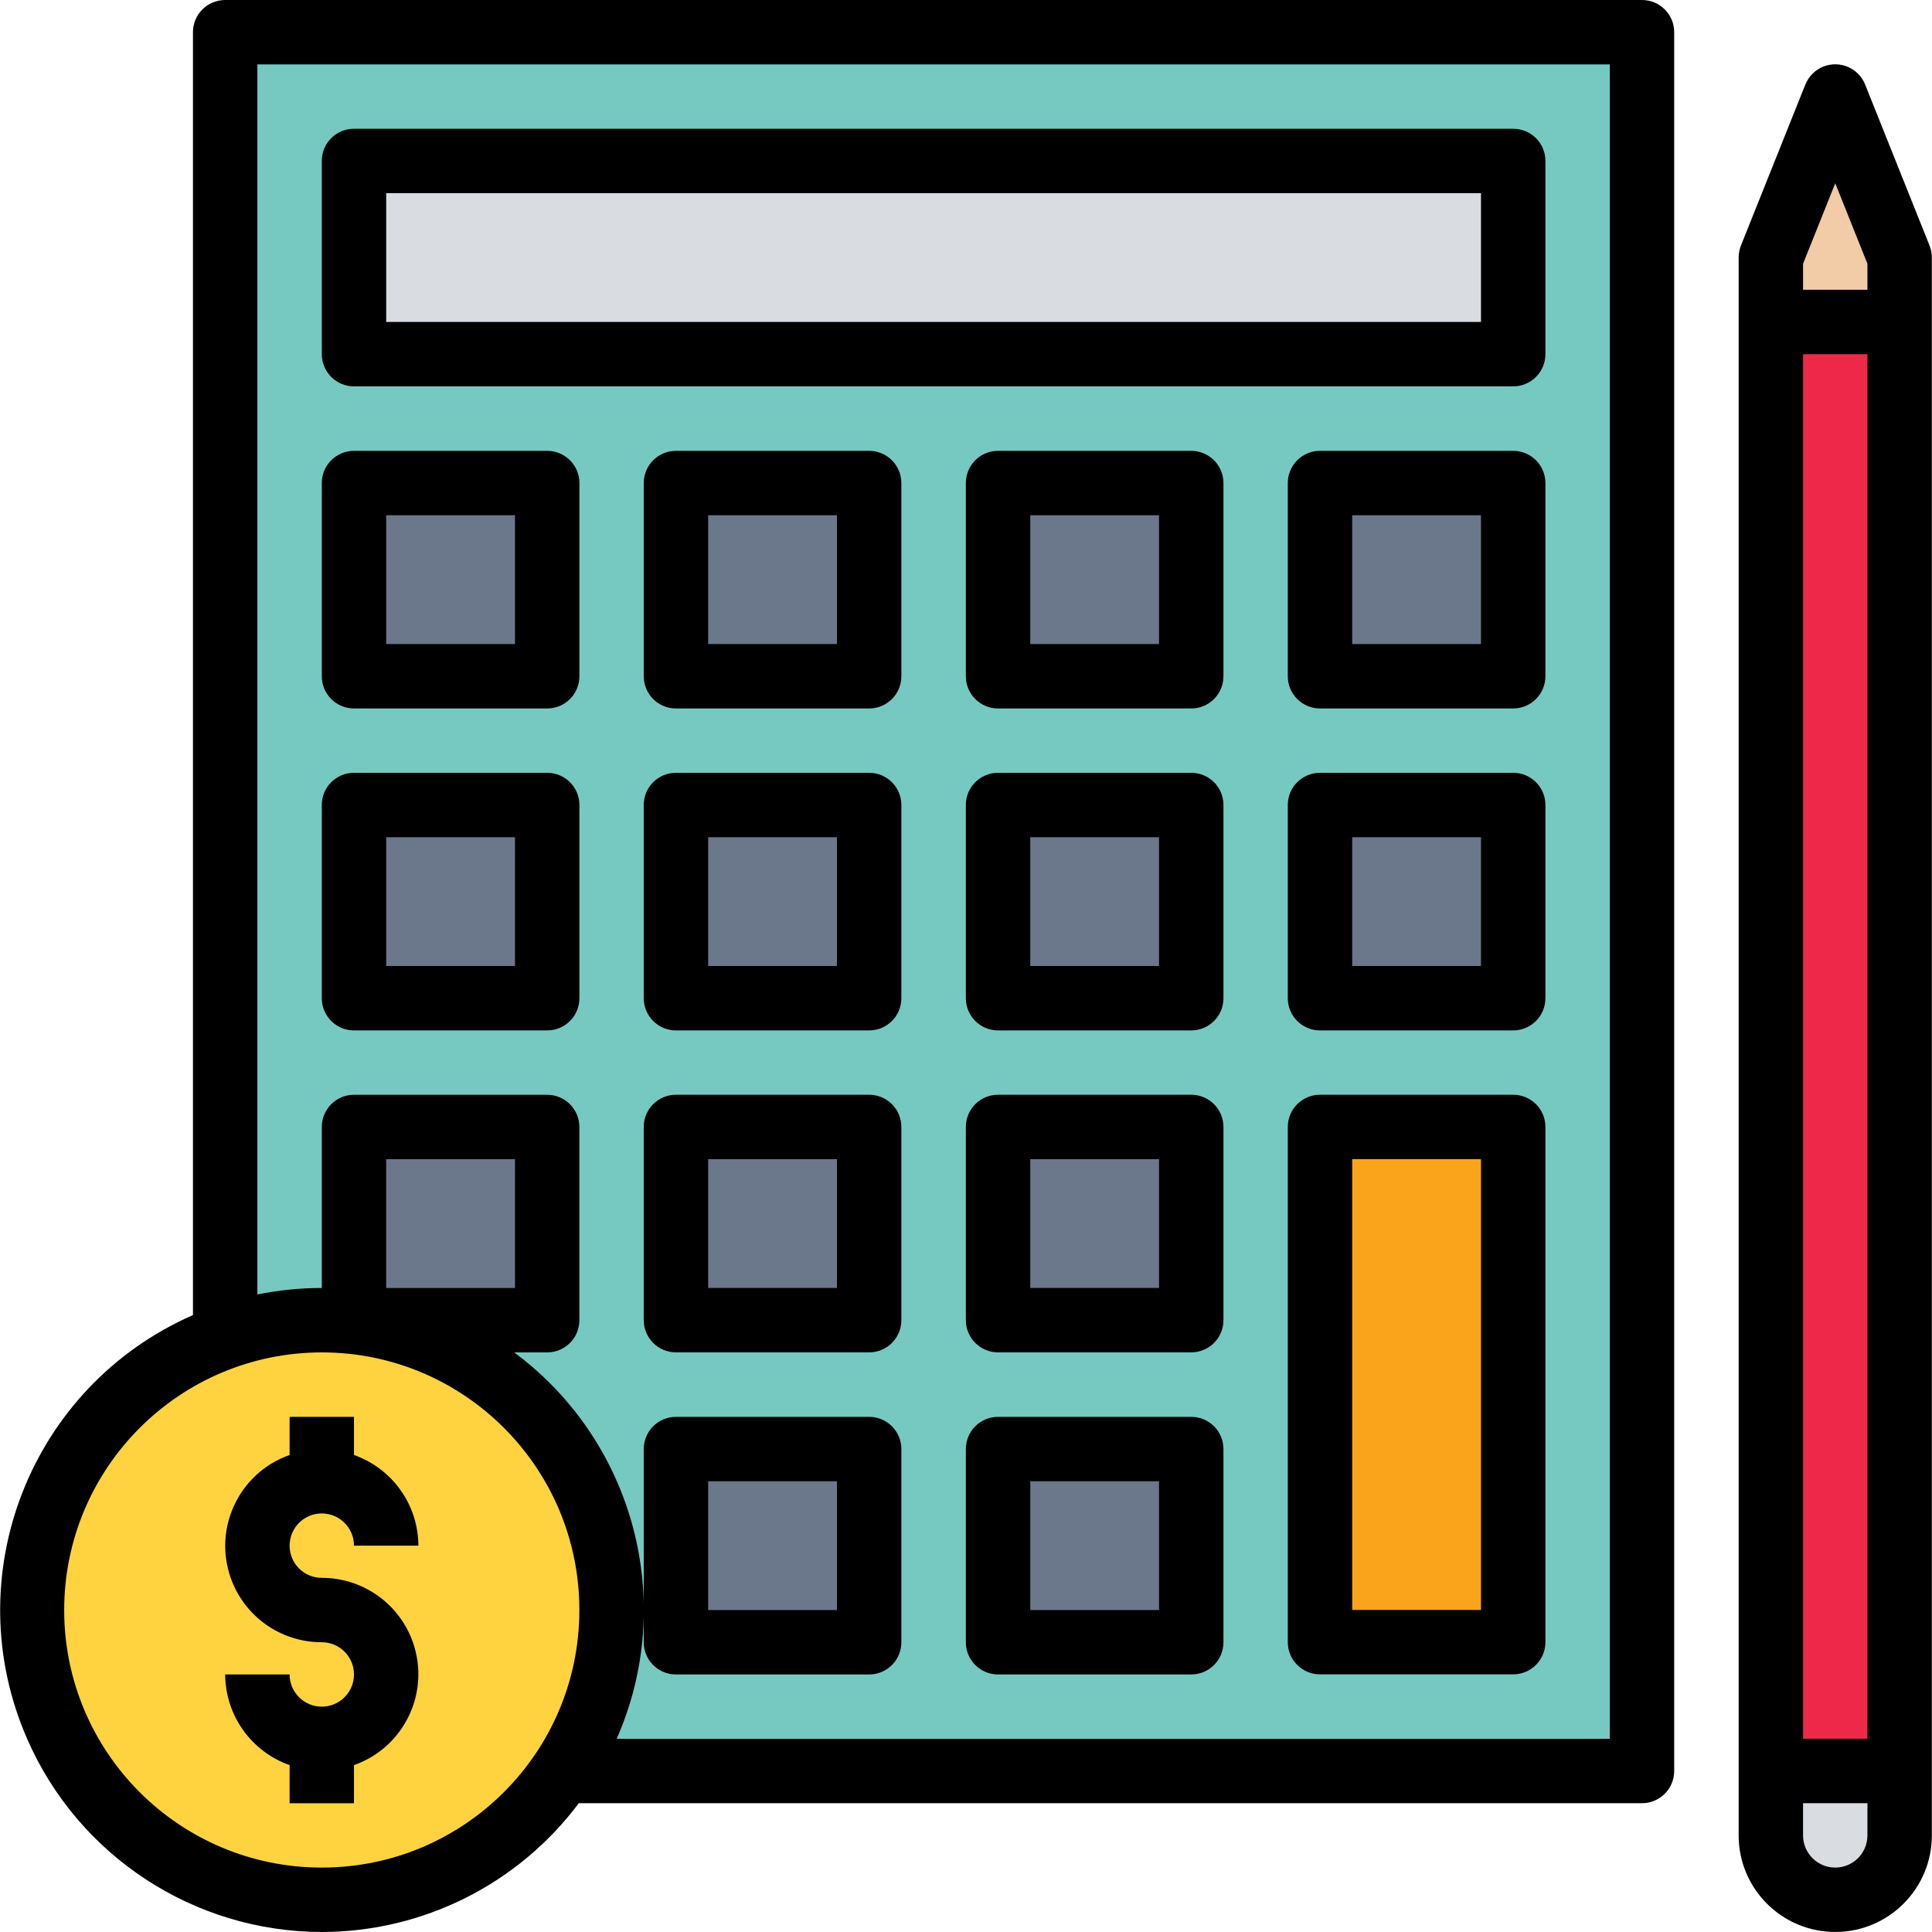 <?xml version="1.0" encoding="UTF-8"?>
<svg xmlns="http://www.w3.org/2000/svg" width="50" height="50" viewBox="0 0 50 50" fill="none">
  <g clip-path="url(#clip0_2614_91)">
    <path d="M45.828 45H49.161V47.5C49.161 48.42 48.415 49.167 47.495 49.167C46.574 49.167 45.828 48.42 45.828 47.5V45Z" fill="#D9DDE1"></path>
    <path d="M5.828 0.832H42.495V45.832H5.828V0.832Z" fill="#75C9C1"></path>
    <path d="M9.16 37.5H14.16V42.5H9.16V37.5Z" fill="#6B778A"></path>
    <path d="M17.492 37.5H22.492V42.5H17.492V37.5Z" fill="#6B778A"></path>
    <path d="M25.828 37.5H30.828V42.5H25.828V37.5Z" fill="#6B778A"></path>
    <path d="M9.16 29.164H14.16V34.164H9.16V29.164Z" fill="#6B778A"></path>
    <path d="M17.492 29.164H22.492V34.164H17.492V29.164Z" fill="#6B778A"></path>
    <path d="M25.828 29.164H30.828V34.164H25.828V29.164Z" fill="#6B778A"></path>
    <path d="M9.16 20.832H14.16V25.832H9.16V20.832Z" fill="#6B778A"></path>
    <path d="M17.492 20.832H22.492V25.832H17.492V20.832Z" fill="#6B778A"></path>
    <path d="M25.828 20.832H30.828V25.832H25.828V20.832Z" fill="#6B778A"></path>
    <path d="M9.16 4.168H39.16V9.168H9.16V4.168Z" fill="#D9DDE1"></path>
    <path d="M34.16 20.832H39.16V25.832H34.16V20.832Z" fill="#6B778A"></path>
    <path d="M34.16 29.168H39.16V42.501H34.16V29.168Z" fill="#FAA41B"></path>
    <path d="M9.16 12.5H14.16V17.5H9.16V12.5Z" fill="#6B778A"></path>
    <path d="M17.492 12.5H22.492V17.5H17.492V12.5Z" fill="#6B778A"></path>
    <path d="M25.828 12.5H30.828V17.5H25.828V12.5Z" fill="#6B778A"></path>
    <path d="M34.16 12.5H39.16V17.5H34.16V12.5Z" fill="#6B778A"></path>
    <path d="M8.328 49.168C12.47 49.168 15.828 45.81 15.828 41.668C15.828 37.526 12.47 34.168 8.328 34.168C4.186 34.168 0.828 37.526 0.828 41.668C0.828 45.81 4.186 49.168 8.328 49.168Z" fill="#FFD33F"></path>
    <path d="M45.828 7.5H49.161V45.833H45.828V7.5Z" fill="#EE2849"></path>
    <path d="M49.161 8.333H45.828V6.667L47.495 2.5L49.161 6.667V8.333Z" fill="#F2CBA7"></path>
    <path d="M17.494 43.335H22.494C22.954 43.335 23.327 42.962 23.327 42.501V37.501C23.327 37.041 22.954 36.668 22.494 36.668H17.494C17.033 36.668 16.66 37.041 16.66 37.501V42.501C16.66 42.962 17.033 43.335 17.494 43.335ZM18.327 38.335H21.66V41.668H18.327V38.335Z" fill="black"></path>
    <path d="M30.829 36.668H25.829C25.369 36.668 24.996 37.041 24.996 37.501V42.501C24.996 42.962 25.369 43.335 25.829 43.335H30.829C31.29 43.335 31.663 42.962 31.663 42.501V37.501C31.663 37.041 31.29 36.668 30.829 36.668ZM29.996 41.668H26.663V38.335H29.996V41.668Z" fill="black"></path>
    <path d="M22.494 28.332H17.494C17.033 28.332 16.66 28.705 16.66 29.165V34.165C16.66 34.626 17.033 34.999 17.494 34.999H22.494C22.954 34.999 23.327 34.626 23.327 34.165V29.165C23.327 28.705 22.954 28.332 22.494 28.332ZM21.66 33.332H18.327V29.999H21.66V33.332Z" fill="black"></path>
    <path d="M30.829 28.332H25.829C25.369 28.332 24.996 28.705 24.996 29.165V34.165C24.996 34.626 25.369 34.999 25.829 34.999H30.829C31.29 34.999 31.663 34.626 31.663 34.165V29.165C31.663 28.705 31.29 28.332 30.829 28.332ZM29.996 33.332H26.663V29.999H29.996V33.332Z" fill="black"></path>
    <path d="M9.161 26.667H14.162C14.622 26.667 14.995 26.294 14.995 25.833V20.833C14.995 20.373 14.622 20 14.162 20H9.161C8.701 20 8.328 20.373 8.328 20.833V25.833C8.328 26.294 8.701 26.667 9.161 26.667ZM9.995 21.667H13.328V25H9.995V21.667Z" fill="black"></path>
    <path d="M22.494 20H17.494C17.033 20 16.66 20.373 16.66 20.833V25.833C16.66 26.294 17.033 26.667 17.494 26.667H22.494C22.954 26.667 23.327 26.294 23.327 25.833V20.833C23.327 20.373 22.954 20 22.494 20ZM21.66 25H18.327V21.667H21.66V25Z" fill="black"></path>
    <path d="M30.829 20H25.829C25.369 20 24.996 20.373 24.996 20.833V25.833C24.996 26.294 25.369 26.667 25.829 26.667H30.829C31.29 26.667 31.663 26.294 31.663 25.833V20.833C31.663 20.373 31.29 20 30.829 20ZM29.996 25H26.663V21.667H29.996V25Z" fill="black"></path>
    <path d="M9.161 9.999H39.161C39.622 9.999 39.995 9.626 39.995 9.165V4.165C39.995 3.705 39.622 3.332 39.161 3.332H9.161C8.701 3.332 8.328 3.705 8.328 4.165V9.165C8.328 9.626 8.701 9.999 9.161 9.999ZM9.995 4.999H38.328V8.332H9.995V4.999Z" fill="black"></path>
    <path d="M39.161 20H34.161C33.701 20 33.328 20.373 33.328 20.833V25.833C33.328 26.294 33.701 26.667 34.161 26.667H39.161C39.622 26.667 39.995 26.294 39.995 25.833V20.833C39.995 20.373 39.622 20 39.161 20ZM38.328 25H34.995V21.667H38.328V25Z" fill="black"></path>
    <path d="M39.161 28.332H34.161C33.701 28.332 33.328 28.705 33.328 29.165V42.499C33.328 42.959 33.701 43.332 34.161 43.332H39.161C39.622 43.332 39.995 42.959 39.995 42.499V29.165C39.995 28.705 39.622 28.332 39.161 28.332ZM38.328 41.665H34.995V29.999H38.328V41.665Z" fill="black"></path>
    <path d="M9.161 18.335H14.162C14.622 18.335 14.995 17.962 14.995 17.501V12.501C14.995 12.041 14.622 11.668 14.162 11.668H9.161C8.701 11.668 8.328 12.041 8.328 12.501V17.501C8.328 17.962 8.701 18.335 9.161 18.335ZM9.995 13.335H13.328V16.668H9.995V13.335Z" fill="black"></path>
    <path d="M22.494 11.668H17.494C17.033 11.668 16.66 12.041 16.66 12.501V17.501C16.66 17.962 17.033 18.335 17.494 18.335H22.494C22.954 18.335 23.327 17.962 23.327 17.501V12.501C23.327 12.041 22.954 11.668 22.494 11.668ZM21.66 16.668H18.327V13.335H21.66V16.668Z" fill="black"></path>
    <path d="M30.829 11.668H25.829C25.369 11.668 24.996 12.041 24.996 12.501V17.501C24.996 17.962 25.369 18.335 25.829 18.335H30.829C31.29 18.335 31.663 17.962 31.663 17.501V12.501C31.663 12.041 31.29 11.668 30.829 11.668ZM29.996 16.668H26.663V13.335H29.996V16.668Z" fill="black"></path>
    <path d="M39.161 11.668H34.161C33.701 11.668 33.328 12.041 33.328 12.501V17.501C33.328 17.962 33.701 18.335 34.161 18.335H39.161C39.622 18.335 39.995 17.962 39.995 17.501V12.501C39.995 12.041 39.622 11.668 39.161 11.668ZM38.328 16.668H34.995V13.335H38.328V16.668Z" fill="black"></path>
    <path d="M8.328 50C10.946 49.998 13.41 48.763 14.979 46.667H42.494C42.955 46.667 43.328 46.294 43.328 45.833V0.833C43.328 0.373 42.955 0 42.494 0H5.828C5.367 0 4.994 0.373 4.994 0.833V34.034C0.779 35.882 -1.141 40.796 0.707 45.012C2.033 48.038 5.023 49.995 8.328 50ZM6.661 1.667H41.661V45H15.96C17.518 41.456 16.416 37.306 13.307 35H14.161C14.621 35 14.994 34.627 14.994 34.167V29.167C14.994 28.706 14.621 28.333 14.161 28.333H9.161C8.701 28.333 8.328 28.706 8.328 29.167V33.333C7.768 33.333 7.21 33.389 6.661 33.5V1.667ZM9.994 33.333V30H13.328V33.333H9.994ZM8.328 35C12.009 35 14.994 37.985 14.994 41.667C14.994 45.349 12.009 48.333 8.328 48.333C4.646 48.333 1.661 45.349 1.661 41.667C1.665 37.986 4.647 35.004 8.328 35Z" fill="black"></path>
    <path d="M48.27 2.189C48.1 1.762 47.615 1.553 47.188 1.723C46.975 1.808 46.807 1.977 46.722 2.189L45.055 6.356C45.016 6.455 44.996 6.56 44.996 6.666V47.499C44.996 48.88 46.115 49.999 47.496 49.999C48.877 49.999 49.996 48.88 49.996 47.499V6.666C49.996 6.56 49.976 6.455 49.937 6.356L48.27 2.189ZM46.663 9.166H48.329V44.999H46.663V9.166ZM46.663 6.826L47.496 4.743L48.329 6.826V7.499H46.663V6.826ZM48.329 47.499C48.329 47.959 47.956 48.333 47.496 48.333C47.036 48.333 46.663 47.959 46.663 47.499V46.666H48.329V47.499Z" fill="black"></path>
    <path d="M8.328 44.168C7.868 44.168 7.495 43.795 7.495 43.335H5.828C5.832 44.39 6.499 45.329 7.495 45.681V46.668H9.161V45.681C10.461 45.224 11.143 43.799 10.685 42.5C10.333 41.501 9.388 40.833 8.328 40.835C7.868 40.835 7.495 40.462 7.495 40.001C7.495 39.541 7.868 39.168 8.328 39.168C8.788 39.168 9.161 39.541 9.161 40.001H10.828C10.824 38.946 10.157 38.007 9.161 37.655V36.668H7.495V37.655C6.196 38.112 5.513 39.536 5.971 40.836C6.323 41.835 7.268 42.503 8.328 42.501C8.788 42.501 9.161 42.874 9.161 43.335C9.161 43.795 8.788 44.168 8.328 44.168Z" fill="black"></path>
  </g>
  <defs>
    <clipPath id="clip0_2614_91">
      <rect width="50" height="50" fill="white"></rect>
    </clipPath>
  </defs>
</svg>

